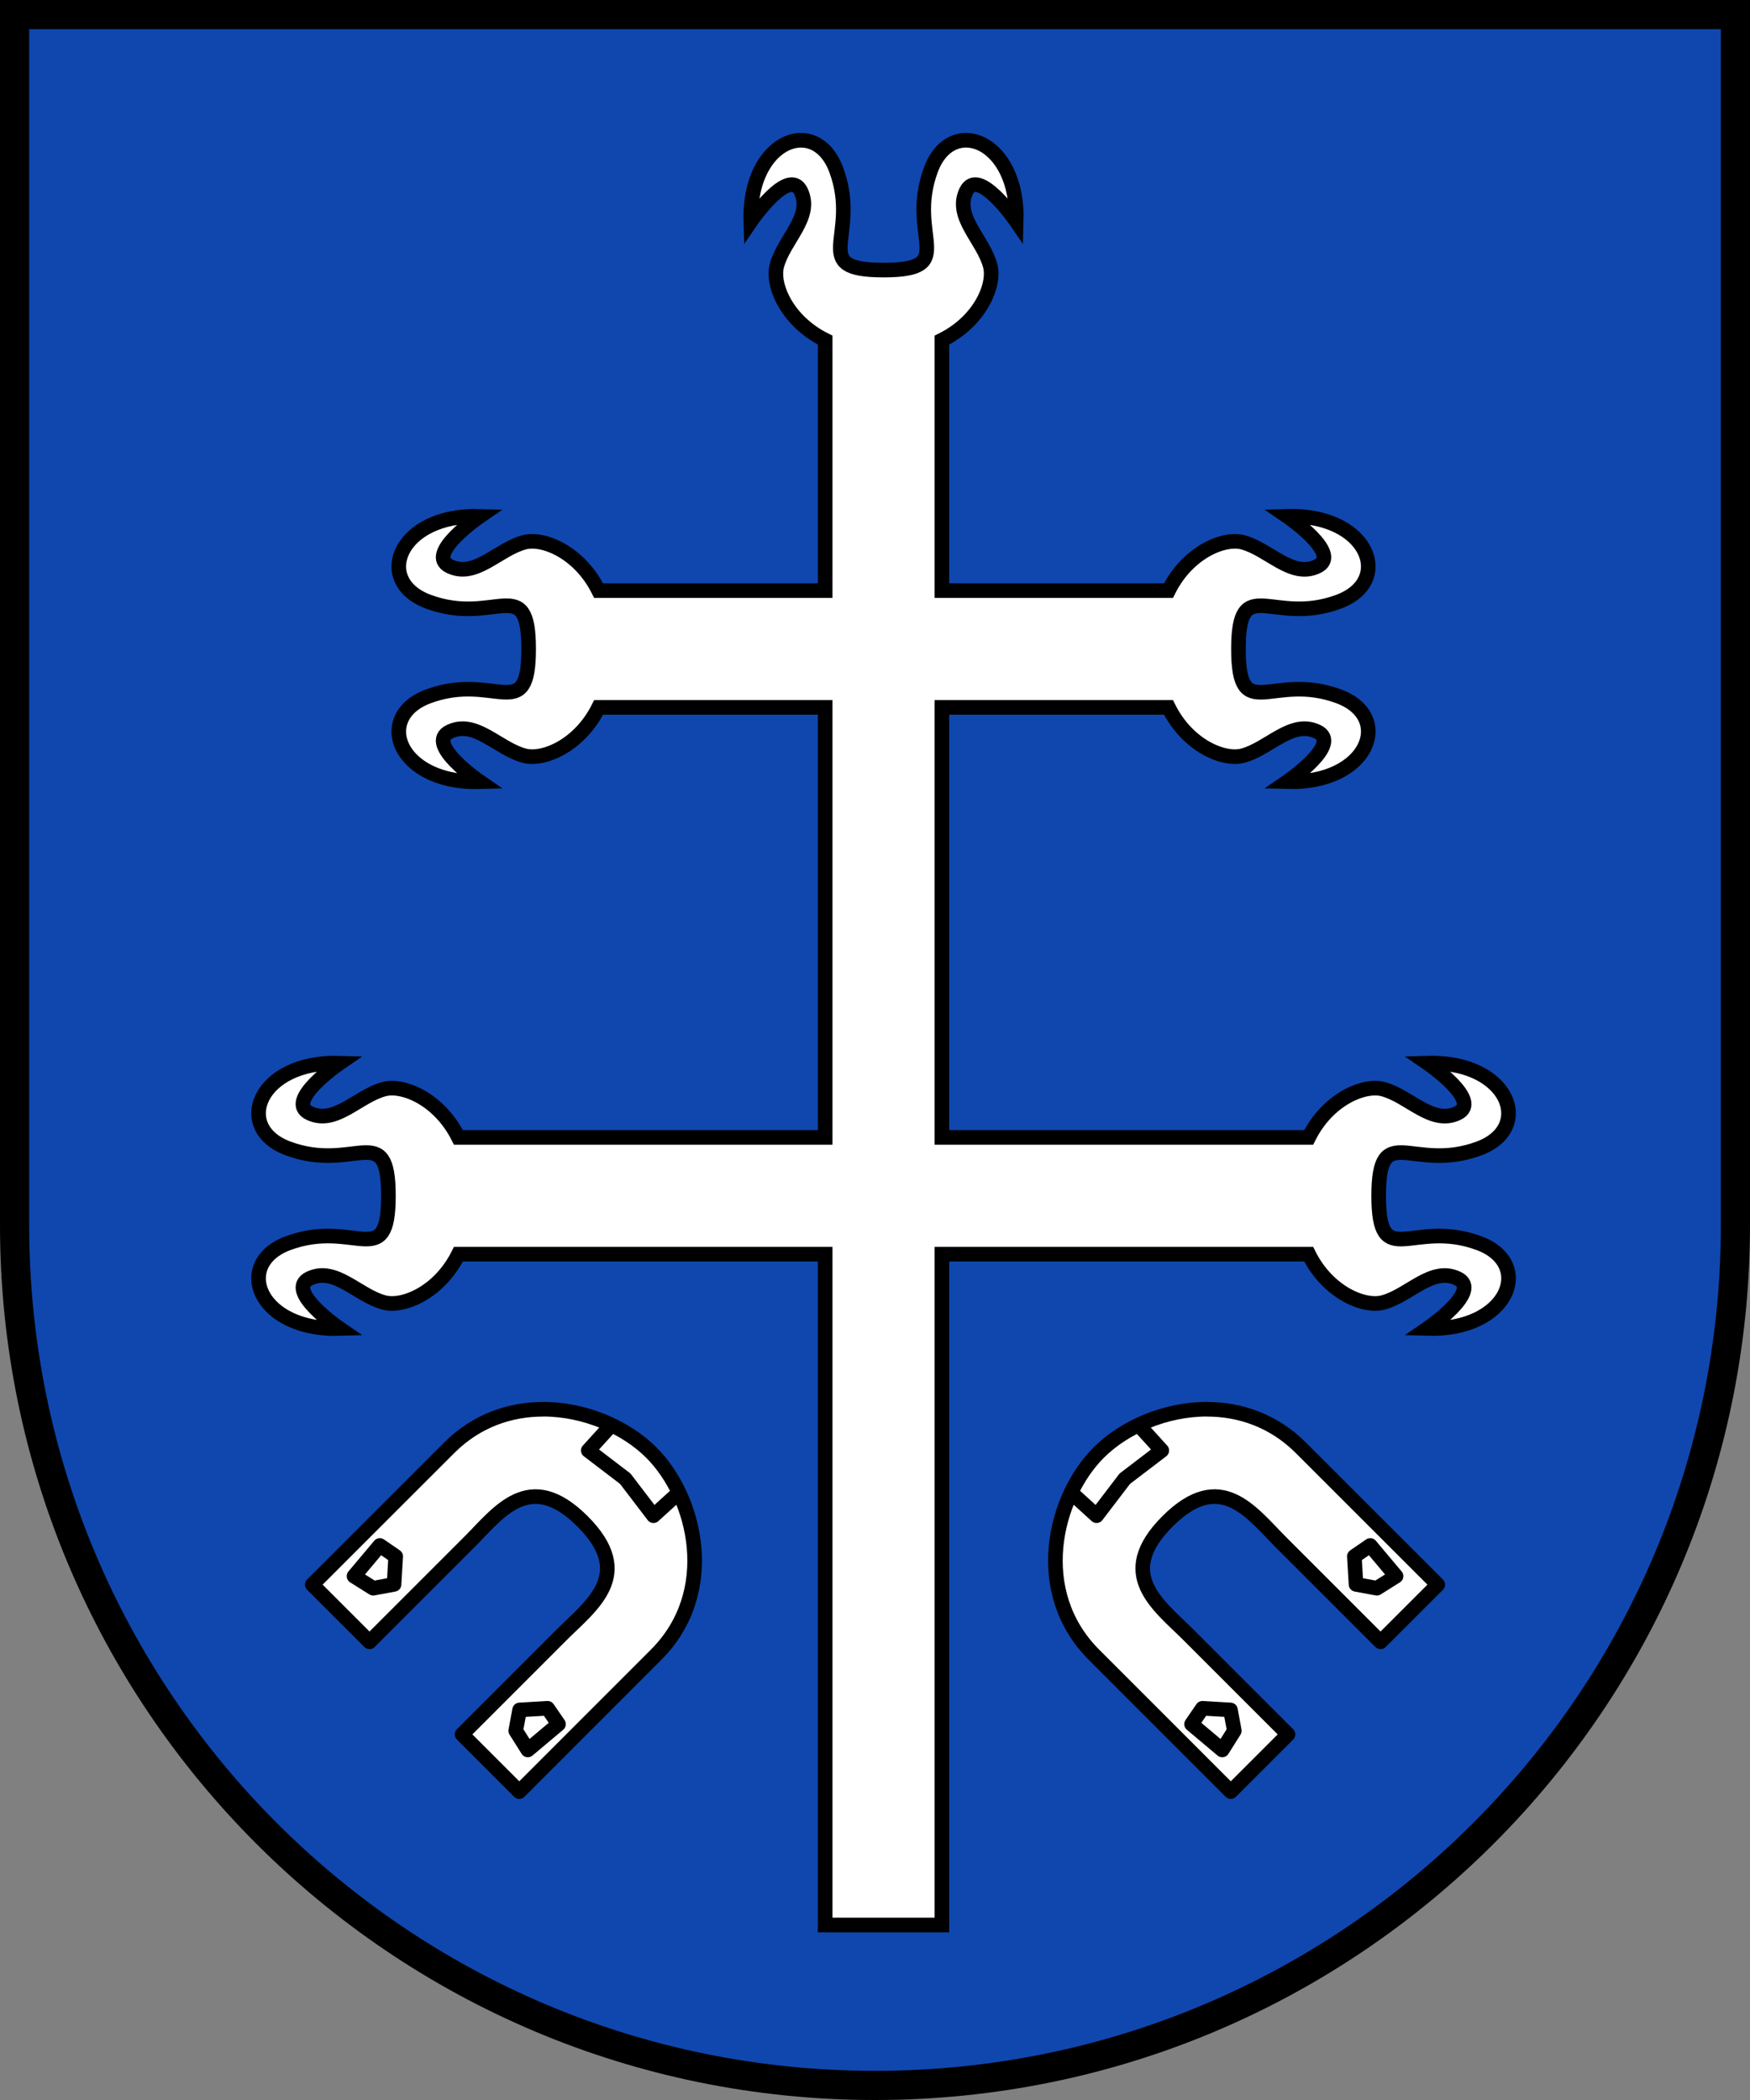 <?xml version="1.0" encoding="UTF-8" standalone="no"?>
<!-- Created with Inkscape (http://www.inkscape.org/) -->

<svg
   xml:space="preserve"
   id="svg11947"
   version="1.1"
   viewBox="0 0 31.75 38.1"
   width="120"
   height="144"
   sodipodi:docname="AUT_Empersdorf_COA.svg"
   inkscape:version="1.2 (dc2aeda, 2022-05-15)"
   xmlns:inkscape="http://www.inkscape.org/namespaces/inkscape"
   xmlns:sodipodi="http://sodipodi.sourceforge.net/DTD/sodipodi-0.dtd"
   xmlns="http://www.w3.org/2000/svg"
   xmlns:svg="http://www.w3.org/2000/svg"><rect x="0" y="0" width="31.75" height="38.1" fill="#808080" stroke="none"/><sodipodi:namedview
     id="namedview198"
     pagecolor="#ffffff"
     bordercolor="#000000"
     borderopacity="0.25"
     inkscape:showpageshadow="2"
     inkscape:pageopacity="0.0"
     inkscape:pagecheckerboard="0"
     inkscape:deskcolor="#d1d1d1"
     inkscape:document-units="px"
     showgrid="false"
     inkscape:zoom="1.9991732"
     inkscape:cx="26.51096"
     inkscape:cy="30.262511"
     inkscape:window-width="1390"
     inkscape:window-height="1205"
     inkscape:window-x="2240"
     inkscape:window-y="25"
     inkscape:window-maximized="0"
     inkscape:current-layer="svg11947" /><defs
     id="defs11944"><linearGradient
       id="s_Salbe_Schwarz"
       inkscape:swatch="solid"><stop
         style="stop-color:#000000;stop-opacity:1;"
         offset="0"
         id="stop3747" /></linearGradient><linearGradient
       id="a_Argent_Silber"
       inkscape:swatch="solid"><stop
         style="stop-color:#ffffff;stop-opacity:1;"
         offset="0"
         id="stop3741" /></linearGradient><linearGradient
       id="A_Argent-dark_Silber-dunkel"
       inkscape:swatch="solid"><stop
         style="stop-color:#e7e7e7;stop-opacity:1;"
         offset="0"
         id="stop3735" /></linearGradient><linearGradient
       id="g_Gules_Rot"
       inkscape:swatch="solid"><stop
         style="stop-color:#da121a;stop-opacity:1;"
         offset="0"
         id="stop3729" /></linearGradient><linearGradient
       id="o_Or_Gold"
       inkscape:swatch="solid"><stop
         style="stop-color:#fcdd09;stop-opacity:1;"
         offset="0"
         id="stop3723" /></linearGradient><linearGradient
       id="b_Azure_Blau"
       inkscape:swatch="solid"><stop
         style="stop-color:#0f47af;stop-opacity:1;"
         offset="0"
         id="stop3717" /></linearGradient><linearGradient
       id="B_Bleu-celeste_Hellblau"
       inkscape:swatch="solid"><stop
         style="stop-color:#4d87ca;stop-opacity:1;"
         offset="0"
         id="stop3711" /></linearGradient><linearGradient
       id="B_Bleu-celeste-alt_Hellblau-alt"
       inkscape:swatch="solid"><stop
         style="stop-color:#89c5e3;stop-opacity:1;"
         offset="0"
         id="stop3705" /></linearGradient><linearGradient
       id="v_Vert_Gruen"
       inkscape:swatch="solid"><stop
         style="stop-color:#078930;stop-opacity:1;"
         offset="0"
         id="stop3699" /></linearGradient><linearGradient
       id="c_Carnation_Fleischfarbe"
       inkscape:swatch="solid"><stop
         style="stop-color:#f2a772;stop-opacity:1;"
         offset="0"
         id="stop3693" /></linearGradient><linearGradient
       id="p_Purpure_Purpur"
       inkscape:swatch="solid"><stop
         style="stop-color:#9116a1;stop-opacity:1;"
         offset="0"
         id="stop3687" /></linearGradient><linearGradient
       id="t_Tenne_Braun"
       inkscape:swatch="solid"><stop
         style="stop-color:#9d5333;stop-opacity:1;"
         offset="0"
         id="stop3681" /></linearGradient><linearGradient
       id="C_Cendre_Eisen"
       inkscape:swatch="solid"><stop
         style="stop-color:#999999;stop-opacity:1;"
         offset="0"
         id="stop3675" /></linearGradient><linearGradient
       id="Murray_Maulbeere"
       inkscape:swatch="solid"><stop
         style="stop-color:#630727;stop-opacity:1;"
         offset="0"
         id="stop3669" /></linearGradient><linearGradient
       id="Rose_Rosa"
       inkscape:swatch="solid"><stop
         style="stop-color:#e63d6a;stop-opacity:1;"
         offset="0"
         id="stop2937" /></linearGradient><linearGradient
       id="Orange_Orange"
       inkscape:swatch="solid"><stop
         style="stop-color:#ed5f00;stop-opacity:1;"
         offset="0"
         id="stop2931" /></linearGradient><linearGradient
       id="Buff_Leder"
       inkscape:swatch="solid"><stop
         style="stop-color:#ddc595;stop-opacity:1;"
         offset="0"
         id="stop2925" /></linearGradient><linearGradient
       id="Copper_Kupfer"
       inkscape:swatch="solid"><stop
         style="stop-color:#953d02;stop-opacity:1;"
         offset="0"
         id="stop1435" /></linearGradient></defs><g
     inkscape:groupmode="layer"
     id="layer1"
     inkscape:label="Wappen"><path
       d="M 2e-7,3.1e-6 V 22.225 c 0,8.767 7.108,15.875 15.875,15.875 8.767,0 15.875,-7.108 15.875,-15.875 V 3.1e-6 Z"
       id="path11658"
       style="stroke-width:0.265"
       inkscape:label="Schildrand"
       sodipodi:nodetypes="cssscc" /><path
       id="rect11660"
       style="fill:#0f47af;fill-opacity:1;stroke-width:0.529;stroke-dasharray:none;stroke:none"
       d="M 0.529,0.529 V 19.315 22.225 c 0,8.475 6.871,15.346 15.346,15.346 8.475,0 15.346,-6.871 15.346,-15.346 V 19.315 0.529 Z"
       inkscape:label="Schild"
       sodipodi:nodetypes="ccsssccc" /><path
       id="rect1109"
       style="opacity:1;fill:#ffffff;stroke:#000000;stroke-width:0.265;paint-order:fill markers stroke"
       d="M 14.538 2.545 C 14.084 2.541 13.594 3.071 13.622 4.016 C 13.622 4.016 14.313 3.006 14.532 3.473 C 14.751 3.94 14.218 4.346 14.093 4.825 C 14.004 5.166 14.271 5.822 14.971 6.171 L 14.971 10.716 L 10.861 10.716 C 10.512 10.016 9.856 9.749 9.515 9.838 C 9.036 9.963 8.63 10.495 8.163 10.276 C 7.696 10.058 8.706 9.367 8.706 9.367 C 7.231 9.323 6.767 10.541 7.767 10.915 C 8.982 11.368 9.591 10.38 9.591 11.774 C 9.591 13.169 8.982 12.182 7.767 12.635 C 7.408 12.769 7.238 13.012 7.235 13.267 C 7.231 13.721 7.761 14.21 8.706 14.183 C 8.706 14.183 7.696 13.491 8.163 13.273 C 8.63 13.054 9.036 13.586 9.515 13.711 C 9.856 13.801 10.512 13.534 10.861 12.834 L 14.971 12.834 L 14.971 20.636 L 8.317 20.636 C 7.968 19.937 7.312 19.67 6.971 19.759 C 6.492 19.884 6.086 20.416 5.619 20.197 C 5.152 19.979 6.162 19.288 6.162 19.288 C 4.687 19.244 4.223 20.462 5.223 20.835 C 6.438 21.289 7.047 20.301 7.047 21.695 C 7.047 23.09 6.438 22.103 5.223 22.556 C 4.864 22.69 4.693 22.933 4.691 23.188 C 4.687 23.642 5.217 24.131 6.162 24.103 C 6.162 24.103 5.152 23.412 5.619 23.193 C 6.086 22.975 6.492 23.507 6.971 23.632 C 7.312 23.721 7.968 23.455 8.317 22.755 L 14.971 22.755 L 14.971 34.925 L 17.089 34.925 L 17.089 22.755 L 23.743 22.755 C 24.092 23.455 24.748 23.721 25.089 23.632 C 25.568 23.507 25.974 22.975 26.441 23.194 C 26.908 23.413 25.898 24.103 25.898 24.103 C 27.373 24.147 27.838 22.929 26.837 22.556 C 25.622 22.103 25.013 23.09 25.013 21.696 C 25.013 20.301 25.622 21.289 26.837 20.835 C 27.196 20.701 27.367 20.458 27.369 20.203 C 27.373 19.75 26.843 19.26 25.898 19.288 C 25.898 19.288 26.908 19.979 26.441 20.198 C 25.974 20.416 25.568 19.884 25.089 19.759 C 24.748 19.67 24.092 19.937 23.743 20.636 L 17.089 20.636 L 17.089 12.834 L 21.199 12.834 C 21.547 13.534 22.204 13.801 22.545 13.711 C 23.023 13.586 23.43 13.054 23.897 13.273 C 24.364 13.492 23.353 14.183 23.353 14.183 C 24.828 14.226 25.293 13.008 24.292 12.635 C 23.078 12.182 22.469 13.17 22.469 11.775 C 22.469 10.38 23.078 11.368 24.292 10.915 C 24.652 10.78 24.822 10.537 24.824 10.283 C 24.828 9.829 24.298 9.339 23.353 9.367 C 23.353 9.367 24.364 10.058 23.897 10.277 C 23.43 10.496 23.023 9.963 22.545 9.838 C 22.204 9.749 21.548 10.016 21.199 10.716 L 17.089 10.716 L 17.089 6.171 C 17.789 5.822 18.056 5.166 17.966 4.825 C 17.841 4.346 17.309 3.94 17.528 3.473 C 17.747 3.006 18.438 4.016 18.438 4.016 C 18.481 2.541 17.263 2.076 16.89 3.077 C 16.437 4.292 17.425 4.9 16.03 4.9 C 14.636 4.9 15.623 4.292 15.17 3.077 C 15.035 2.718 14.792 2.547 14.538 2.545 z " /><g
       id="g1535"
       transform="translate(-0.236)"><g
         id="g1513"><path
           id="path1482"
           style="fill:#ffffff;stroke:#000000;stroke-width:0.265;stroke-linecap:butt;stroke-linejoin:round;paint-order:fill markers stroke"
           d="m 10.086,25.568 c -0.595,0.001 -1.204,0.203 -1.701,0.7 l -2.483,2.482 1.038,1.038 1.803,-1.803 c 0.543,-0.543 1.099,-1.346 2.062,-0.383 0.963,0.963 0.16,1.519 -0.383,2.062 l -1.803,1.803 1.038,1.038 2.482,-2.483 c 1.136,-1.136 0.729,-2.853 -0.086,-3.668 -0.458,-0.458 -1.202,-0.788 -1.967,-0.787 z" /><path
           style="fill:#ffffff;stroke:#000000;stroke-width:0.265;stroke-linecap:butt;stroke-linejoin:round;paint-order:fill markers stroke"
           d="m 7.415,28.237 -0.03,0.508 -0.378,0.07 -0.348,-0.219 0.468,-0.557 z"
           id="path1484"
           sodipodi:nodetypes="cccccc" /><path
           style="fill:#ffffff;stroke:#000000;stroke-width:0.265;stroke-linecap:butt;stroke-linejoin:round;paint-order:fill markers stroke"
           d="m 10.171,30.993 -0.508,0.03 -0.07,0.378 0.219,0.348 0.557,-0.468 z"
           id="path1495"
           sodipodi:nodetypes="cccccc" /><path
           id="path1497"
           style="fill:none;stroke:#000000;stroke-width:0.265;stroke-linecap:butt;stroke-linejoin:round;paint-order:fill markers stroke"
           d="m 12.555,27.078 -0.463,0.421 -0.512,-0.671 -0.671,-0.512 0.421,-0.463"
           sodipodi:nodetypes="ccccc" /></g><g
         id="g1523"
         transform="matrix(-1,0,0,1,32.223,0)"><path
           id="path1515"
           style="fill:#ffffff;stroke:#000000;stroke-width:0.265;stroke-linecap:butt;stroke-linejoin:round;paint-order:fill markers stroke"
           d="m 10.086,25.568 c -0.595,0.001 -1.204,0.203 -1.701,0.7 l -2.483,2.482 1.038,1.038 1.803,-1.803 c 0.543,-0.543 1.099,-1.346 2.062,-0.383 0.963,0.963 0.16,1.519 -0.383,2.062 l -1.803,1.803 1.038,1.038 2.482,-2.483 c 1.136,-1.136 0.729,-2.853 -0.086,-3.668 -0.458,-0.458 -1.202,-0.788 -1.967,-0.787 z" /><path
           style="fill:#ffffff;stroke:#000000;stroke-width:0.265;stroke-linecap:butt;stroke-linejoin:round;paint-order:fill markers stroke"
           d="m 7.415,28.237 -0.03,0.508 -0.378,0.07 -0.348,-0.219 0.468,-0.557 z"
           id="path1517"
           sodipodi:nodetypes="cccccc" /><path
           style="fill:#ffffff;stroke:#000000;stroke-width:0.265;stroke-linecap:butt;stroke-linejoin:round;paint-order:fill markers stroke"
           d="m 10.171,30.993 -0.508,0.03 -0.07,0.378 0.219,0.348 0.557,-0.468 z"
           id="path1519"
           sodipodi:nodetypes="cccccc" /><path
           id="path1521"
           style="fill:none;stroke:#000000;stroke-width:0.265;stroke-linecap:butt;stroke-linejoin:round;paint-order:fill markers stroke"
           d="m 12.555,27.078 -0.463,0.421 -0.512,-0.671 -0.671,-0.512 0.421,-0.463"
           sodipodi:nodetypes="ccccc" /></g></g></g></svg>
